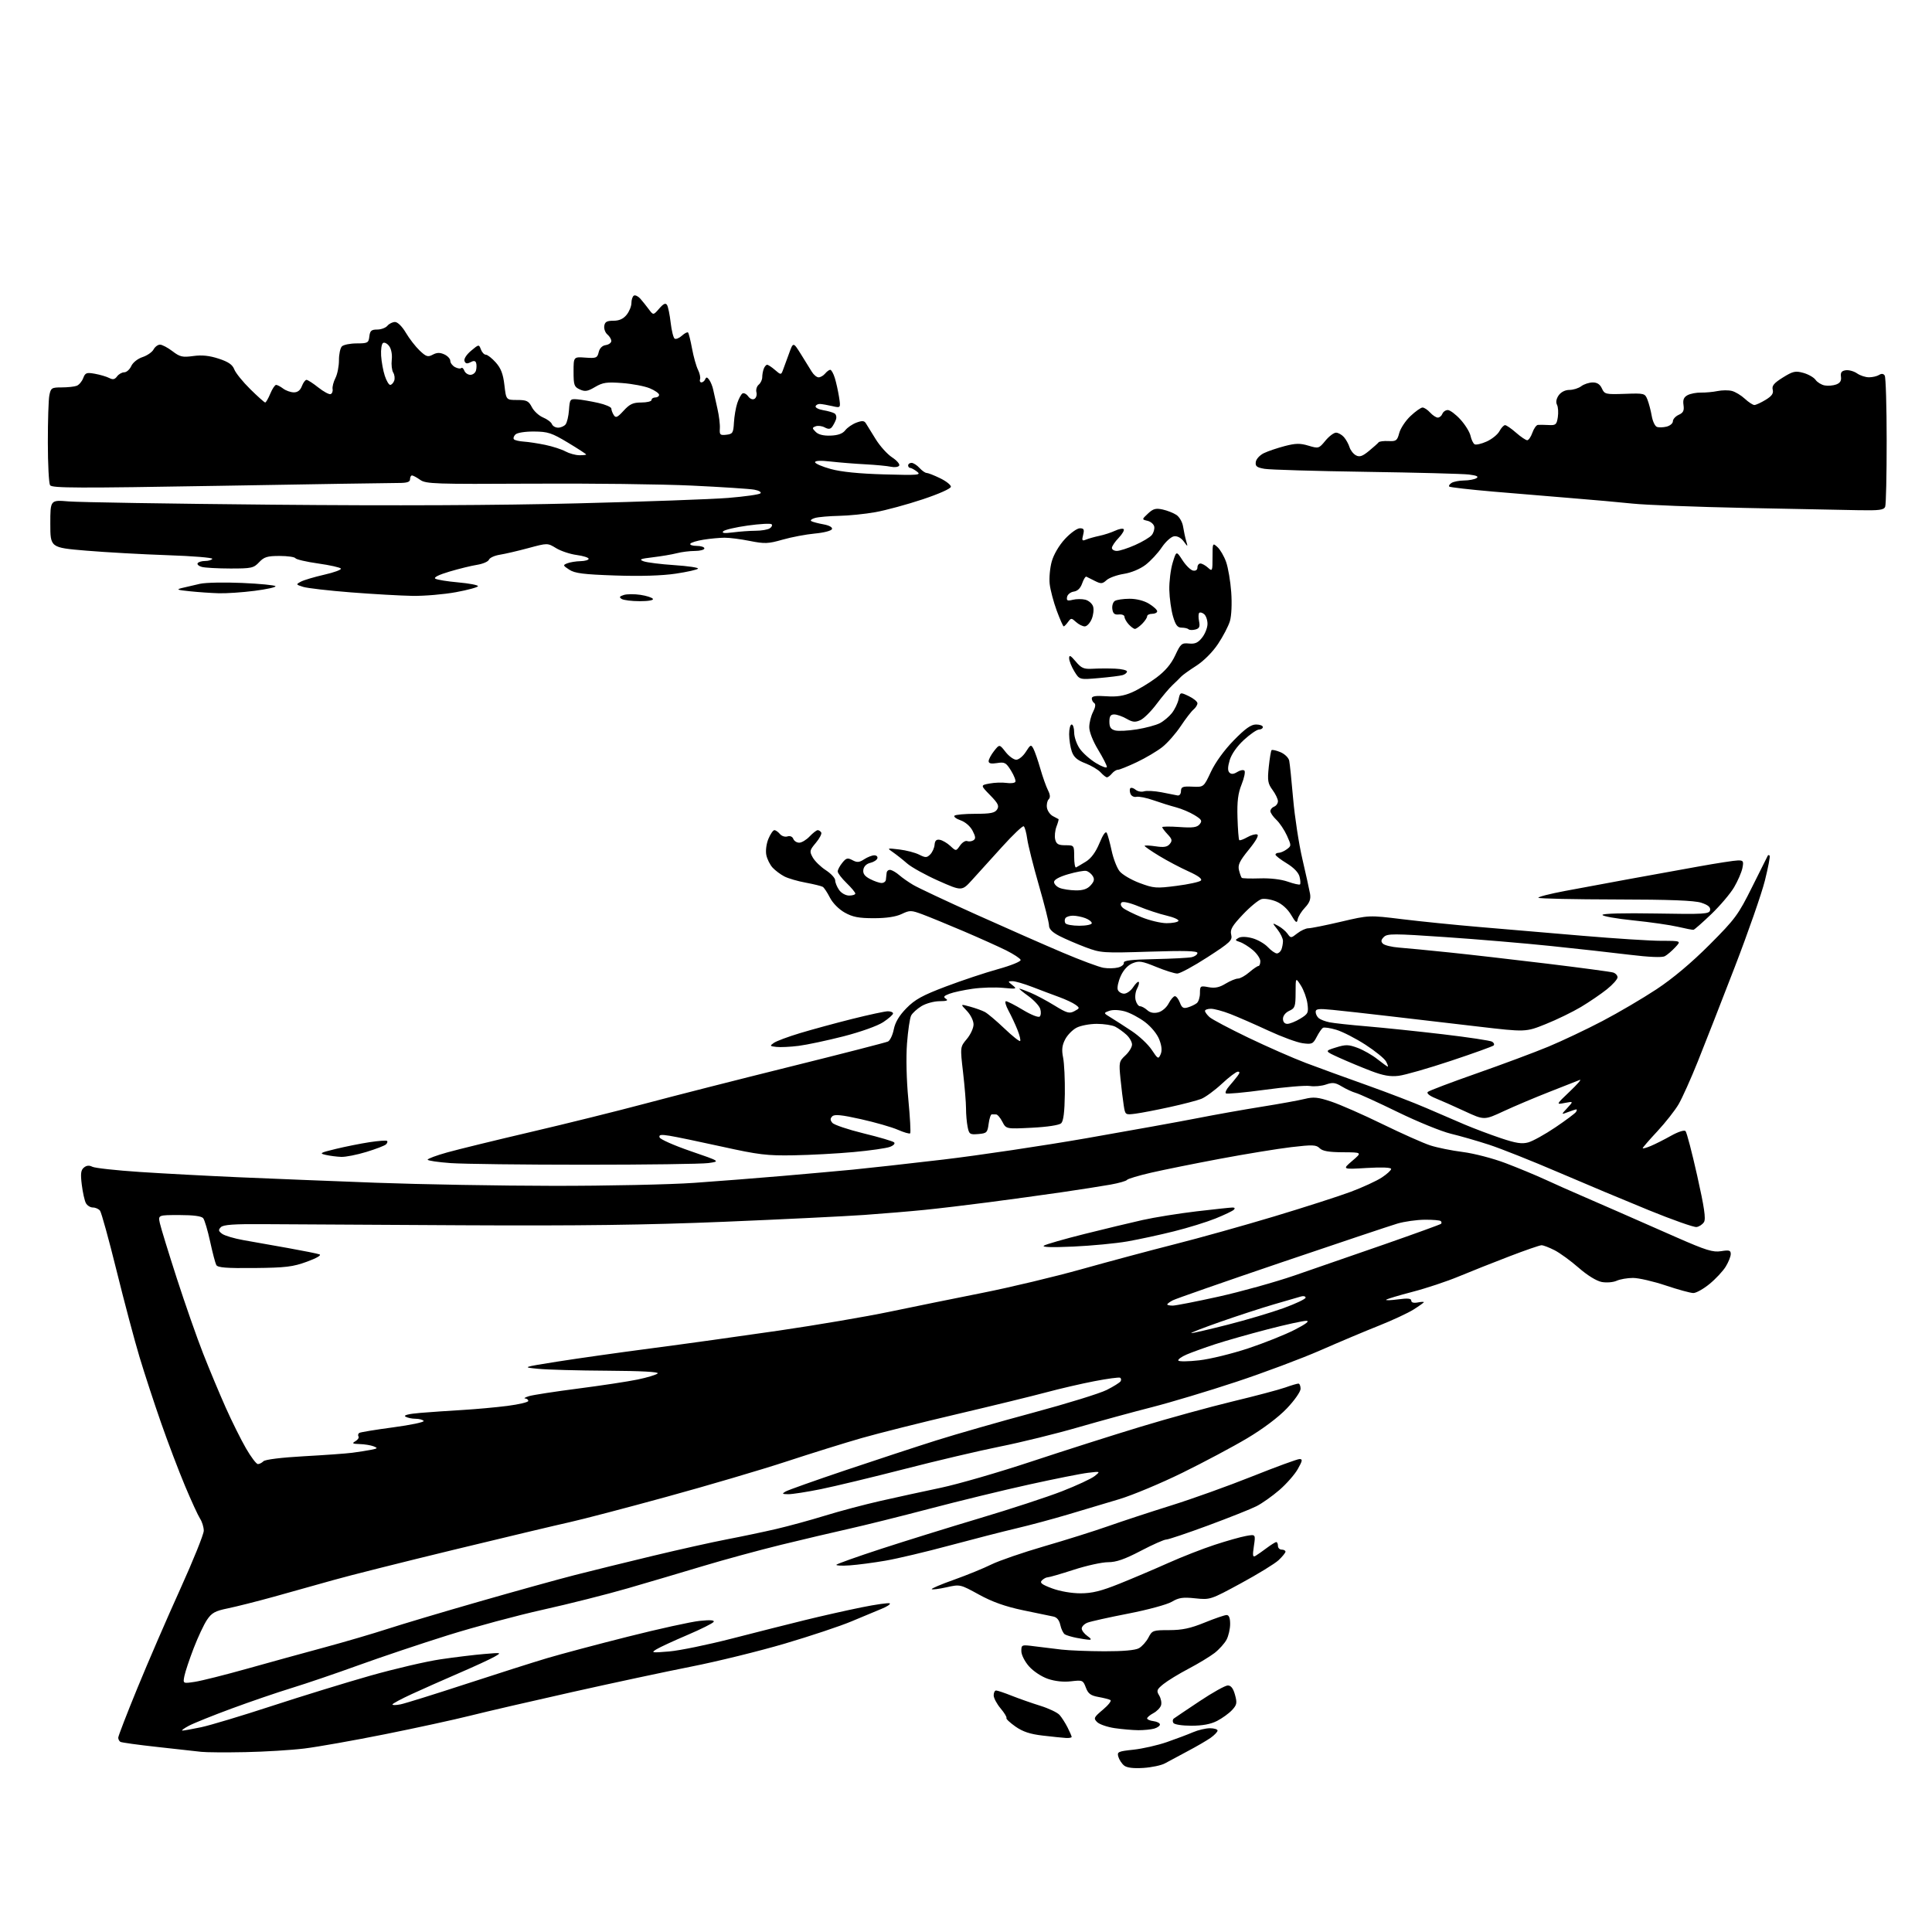 <?xml version="1.0" encoding="UTF-8" standalone="no"?>
<svg 
  version="1.1" 
  xmlns="http://www.w3.org/2000/svg" 
  xmlns:xlink="http://www.w3.org/1999/xlink" 
  xmlns:svg="http://www.w3.org/2000/svg"
  xmlns:rdf="http://www.w3.org/1999/02/22-rdf-syntax-ns#"
  xmlns:cc="http://creativecommons.org/ns#"
  xmlns:dc="http://purl.org/dc/elements/1.1/"
  viewBox="0 0 768 768"
  width="768"
  height="768"
>
<style>svg {background-color: white; }</style>"
<path stroke="none" fill="black" fill-rule="evenodd" d="M454.50,702.78C450.50,703.03 447.95,702.71 446.85,701.83C445.94,701.10 444.92,699.54 444.57,698.37C443.99,696.39 444.41,696.19 450.56,695.53C454.19,695.14 460.17,693.78 463.84,692.51C467.50,691.24 472.17,689.48 474.22,688.60C476.26,687.72 479.30,687.00 480.97,687.00C482.64,687.00 484.00,687.42 484.00,687.93C484.00,688.44 482.76,689.74 481.25,690.81C479.74,691.87 475.63,694.27 472.11,696.12C468.60,697.98 464.55,700.15 463.11,700.95C461.68,701.75 457.80,702.57 454.50,702.78zM97.50,696.50C89.80,696.66 81.92,696.60 80.00,696.38C78.08,696.16 70.24,695.29 62.60,694.45C54.95,693.62 48.31,692.69 47.85,692.41C47.38,692.12 47.00,691.37 47.00,690.75C47.00,690.13 50.42,681.27 54.61,671.06C58.79,660.85 66.44,643.17 71.61,631.77C76.77,620.37 81.00,609.90 81.00,608.49C81.00,607.08 80.34,604.92 79.53,603.69C78.73,602.46 76.02,596.57 73.52,590.60C71.02,584.64 66.75,573.40 64.04,565.63C61.32,557.86 57.47,546.10 55.48,539.50C53.49,532.90 49.37,517.38 46.31,505.00C43.25,492.62 40.30,481.94 39.75,481.25C39.20,480.56 37.93,480.00 36.91,480.00C35.90,480.00 34.65,479.21 34.14,478.25C33.62,477.29 32.89,474.00 32.51,470.95C31.97,466.57 32.14,465.13 33.35,464.13C34.38,463.27 35.46,463.16 36.69,463.80C37.68,464.32 46.15,465.25 55.50,465.87C64.85,466.49 82.62,467.44 95.00,467.98C107.38,468.52 131.90,469.50 149.50,470.16C167.10,470.81 198.82,471.37 220.00,471.39C241.18,471.41 266.38,470.88 276.00,470.20C285.62,469.52 301.38,468.29 311.00,467.46C320.62,466.63 333.23,465.50 339.00,464.95C344.77,464.39 360.98,462.59 375.00,460.94C389.02,459.28 414.68,455.46 432.00,452.44C449.32,449.42 469.12,445.84 476.00,444.49C482.88,443.13 494.35,441.09 501.50,439.95C508.65,438.81 516.38,437.41 518.69,436.83C522.17,435.97 523.94,436.15 529.21,437.91C532.70,439.07 541.86,443.09 549.56,446.86C557.27,450.62 565.80,454.42 568.54,455.31C571.27,456.20 577.10,457.39 581.50,457.94C585.92,458.50 593.53,460.48 598.50,462.37C603.45,464.25 610.65,467.23 614.50,469.01C618.35,470.78 624.42,473.49 628.00,475.02C631.58,476.55 638.55,479.60 643.50,481.78C648.45,483.97 658.76,488.51 666.42,491.86C678.22,497.04 680.92,497.88 684.17,497.36C687.39,496.84 688.00,497.02 688.00,498.50C688.00,499.47 687.09,501.73 685.99,503.52C684.88,505.32 681.99,508.41 679.57,510.39C677.15,512.38 674.25,514.00 673.14,514.00C672.02,514.00 667.08,512.65 662.16,511.00C657.23,509.35 651.38,508.00 649.15,508.00C646.92,508.00 643.98,508.51 642.62,509.13C641.25,509.75 638.62,509.96 636.71,509.61C634.63,509.21 631.00,506.98 627.55,503.96C624.40,501.21 620.09,498.07 617.96,496.98C615.82,495.89 613.50,495.00 612.79,495.00C612.08,495.00 606.33,496.99 600.00,499.42C593.67,501.84 584.65,505.43 579.93,507.39C575.22,509.36 566.91,512.12 561.46,513.53C556.02,514.95 551.32,516.36 551.03,516.67C550.74,516.97 552.86,516.91 555.75,516.52C559.58,516.00 561.00,516.14 561.00,517.02C561.00,517.77 561.95,518.05 563.50,517.76C564.88,517.49 566.00,517.43 566.00,517.63C566.00,517.82 564.17,519.13 561.94,520.54C559.70,521.95 553.52,524.83 548.19,526.95C542.86,529.06 532.38,533.48 524.90,536.76C517.42,540.04 502.34,545.69 491.40,549.31C480.45,552.94 465.43,557.45 458.00,559.35C450.57,561.24 437.33,564.86 428.56,567.39C419.80,569.93 405.85,573.36 397.56,575.02C389.28,576.68 372.15,580.71 359.50,583.97C346.85,587.22 331.93,590.81 326.34,591.95C320.76,593.08 314.91,593.99 313.34,593.97C310.90,593.94 310.75,593.79 312.28,592.90C313.26,592.33 323.91,588.55 335.95,584.49C347.99,580.44 364.29,575.08 372.17,572.59C380.05,570.10 397.42,565.13 410.77,561.54C424.12,557.95 437.26,553.89 439.95,552.52C442.65,551.16 445.12,549.61 445.45,549.09C445.77,548.57 445.69,547.93 445.27,547.67C444.84,547.42 440.23,548.04 435.00,549.05C429.77,550.06 421.23,552.04 416.00,553.45C410.77,554.86 394.80,558.76 380.50,562.12C366.20,565.47 349.10,569.77 342.50,571.66C335.90,573.55 322.39,577.76 312.47,581.02C302.56,584.27 281.19,590.57 264.97,595.01C248.76,599.46 231.45,603.99 226.50,605.08C221.55,606.17 200.85,611.10 180.50,616.03C160.15,620.96 138.55,626.39 132.50,628.11C126.45,629.83 115.88,632.79 109.00,634.69C102.12,636.59 93.80,638.69 90.51,639.36C85.51,640.38 84.16,641.13 82.30,643.89C81.07,645.70 78.69,650.78 77.00,655.16C75.31,659.55 73.65,664.52 73.31,666.20C72.70,669.27 72.70,669.27 77.42,668.56C80.02,668.17 89.42,665.81 98.32,663.31C107.22,660.81 121.03,657.01 129.00,654.86C136.97,652.71 148.22,649.41 154.00,647.53C159.78,645.65 176.20,640.75 190.50,636.65C204.80,632.54 221.90,627.80 228.50,626.11C235.10,624.42 249.01,621.00 259.42,618.50C269.82,616.00 283.10,613.04 288.92,611.92C294.74,610.81 303.55,608.96 308.50,607.81C313.45,606.66 322.23,604.26 328.00,602.48C333.77,600.70 343.68,598.07 350.00,596.64C356.32,595.21 367.12,592.85 374.00,591.41C380.88,589.96 397.07,585.27 410.00,580.98C422.93,576.70 442.50,570.46 453.50,567.13C464.50,563.79 480.93,559.28 490.00,557.09C499.07,554.91 508.47,552.42 510.88,551.56C513.28,550.70 515.64,550.00 516.13,550.00C516.61,550.00 517.00,550.93 517.00,552.07C517.00,553.22 514.56,556.71 511.53,559.88C508.19,563.38 502.07,567.99 495.78,571.73C490.13,575.10 478.52,581.27 470.00,585.46C461.48,589.64 450.23,594.34 445.00,595.92C439.77,597.49 430.55,600.25 424.50,602.05C418.45,603.85 409.23,606.33 404.00,607.55C398.77,608.78 386.85,611.84 377.50,614.35C368.15,616.87 356.68,619.59 352.00,620.39C347.32,621.20 340.93,622.04 337.80,622.26C334.66,622.48 332.27,622.37 332.49,622.01C332.71,621.66 340.68,618.82 350.20,615.71C359.71,612.61 377.40,607.11 389.50,603.50C401.60,599.90 416.30,595.08 422.16,592.80C428.02,590.51 433.87,587.80 435.16,586.75C437.50,584.86 437.50,584.86 432.50,585.46C429.75,585.78 419.18,587.89 409.00,590.14C398.82,592.38 381.05,596.71 369.50,599.75C357.95,602.79 343.55,606.37 337.50,607.72C331.45,609.07 319.30,611.93 310.50,614.08C301.70,616.24 287.75,620.04 279.50,622.52C271.25,625.01 257.75,629.00 249.50,631.39C241.25,633.78 226.12,637.60 215.89,639.87C205.65,642.14 188.57,646.74 177.93,650.07C167.28,653.41 151.36,658.76 142.54,661.95C133.72,665.15 121.78,669.22 116.00,670.99C110.22,672.76 99.47,676.44 92.09,679.17C84.71,681.89 77.06,684.97 75.09,686.01C73.12,687.06 71.95,687.92 72.50,687.94C73.05,687.95 76.42,687.34 80.00,686.59C83.58,685.83 96.17,682.04 108.00,678.17C119.83,674.30 137.46,668.87 147.19,666.11C156.91,663.36 169.51,660.42 175.19,659.59C180.86,658.75 188.65,657.81 192.50,657.49C199.48,656.90 199.49,656.90 196.52,658.60C194.88,659.54 188.58,662.45 182.52,665.06C176.46,667.68 168.01,671.43 163.75,673.39C159.49,675.35 156.00,677.22 156.00,677.55C156.00,677.89 157.46,677.86 159.25,677.50C161.04,677.14 172.62,673.53 185.00,669.48C197.38,665.43 212.00,660.78 217.50,659.14C223.00,657.51 237.48,653.65 249.68,650.58C261.88,647.50 274.66,644.69 278.09,644.33C282.31,643.89 284.11,644.02 283.67,644.73C283.31,645.30 278.63,647.64 273.26,649.93C267.89,652.21 262.38,654.76 261.00,655.59C258.67,657.00 259.02,657.06 266.00,656.48C270.12,656.13 281.38,653.82 291.00,651.34C300.62,648.86 313.68,645.56 320.00,644.01C326.32,642.45 336.36,640.19 342.31,638.98C348.25,637.77 353.38,637.05 353.71,637.38C354.04,637.71 352.55,638.69 350.40,639.55C348.26,640.42 342.90,642.66 338.50,644.51C334.10,646.37 322.16,650.35 311.97,653.36C301.77,656.36 285.12,660.46 274.97,662.46C264.81,664.47 243.45,669.03 227.50,672.61C211.55,676.18 193.32,680.40 187.00,681.99C180.68,683.58 165.38,686.91 153.00,689.39C140.62,691.87 126.22,694.42 121.00,695.06C115.78,695.70 105.20,696.35 97.50,696.50zM423.75,690.87C422.51,690.80 418.38,690.38 414.57,689.93C409.46,689.34 406.60,688.39 403.64,686.32C401.44,684.77 399.83,683.25 400.07,682.94C400.31,682.63 399.26,680.91 397.75,679.11C396.24,677.32 395.00,674.98 395.00,673.92C395.00,672.87 395.43,672.00 395.96,672.00C396.49,672.00 399.31,672.94 402.21,674.10C405.12,675.25 410.24,677.05 413.59,678.09C416.93,679.13 420.37,680.77 421.21,681.74C422.06,682.71 423.49,684.94 424.38,686.70C425.27,688.46 426.00,690.15 426.00,690.45C426.00,690.75 424.99,690.94 423.75,690.87zM452.50,687.78C450.30,687.76 446.08,687.40 443.13,686.97C440.18,686.54 437.03,685.45 436.13,684.56C434.62,683.05 434.80,682.68 438.42,679.63C440.58,677.82 441.93,676.09 441.42,675.80C440.92,675.50 438.76,674.95 436.64,674.57C433.54,674.01 432.55,673.26 431.64,670.83C430.54,667.90 430.32,667.81 425.78,668.34C422.78,668.70 419.42,668.34 416.56,667.37C414.01,666.50 410.75,664.34 409.03,662.38C407.32,660.44 406.00,657.80 406.00,656.34C406.00,653.79 406.09,653.76 411.25,654.43C414.14,654.80 418.98,655.39 422.00,655.74C425.02,656.09 432.68,656.39 439.00,656.41C446.41,656.43 451.30,656.00 452.74,655.19C453.97,654.50 455.67,652.60 456.52,650.97C457.99,648.12 458.33,648.00 464.78,648.00C469.94,647.99 473.21,647.30 478.85,645.00C482.90,643.35 486.84,642.00 487.60,642.00C488.54,642.00 489.00,643.18 489.00,645.55C489.00,647.50 488.36,650.31 487.57,651.80C486.78,653.28 484.64,655.66 482.82,657.08C480.99,658.49 476.35,661.31 472.50,663.33C468.65,665.35 464.15,668.10 462.50,669.43C459.81,671.61 459.63,672.08 460.80,673.99C461.51,675.17 461.84,676.92 461.53,677.90C461.22,678.88 459.85,680.28 458.48,681.01C457.12,681.74 456.00,682.68 456.00,683.10C456.00,683.52 457.14,684.01 458.53,684.18C459.92,684.36 461.07,684.95 461.09,685.50C461.11,686.05 460.08,686.79 458.81,687.15C457.54,687.51 454.70,687.79 452.50,687.78zM473.60,686.00C469.92,686.00 466.82,685.52 466.43,684.89C466.05,684.28 466.14,683.49 466.62,683.14C467.10,682.78 471.71,679.68 476.86,676.25C482.01,672.81 487.05,670.00 488.06,670.00C489.34,670.00 490.22,671.14 490.93,673.71C491.83,676.97 491.68,677.71 489.73,679.81C488.50,681.12 485.83,683.05 483.79,684.10C481.27,685.39 478.00,686.00 473.60,686.00zM433.00,651.83C432.18,651.80 429.91,651.46 427.97,651.08C426.02,650.70 423.92,650.07 423.29,649.68C422.67,649.29 421.86,647.63 421.50,645.99C421.06,644.00 420.12,642.86 418.67,642.59C417.48,642.37 412.03,641.24 406.57,640.08C399.57,638.60 394.44,636.78 389.15,633.87C381.68,629.77 381.64,629.76 376.25,630.97C373.28,631.63 370.64,631.97 370.39,631.72C370.14,631.47 374.11,629.78 379.22,627.97C384.32,626.15 391.00,623.43 394.06,621.91C397.12,620.40 406.57,617.15 415.06,614.68C423.55,612.22 435.00,608.62 440.50,606.68C446.00,604.74 457.25,601.04 465.50,598.46C473.75,595.89 488.27,590.68 497.76,586.89C507.26,583.10 515.72,580.00 516.58,580.00C517.87,580.00 517.76,580.66 515.91,583.94C514.70,586.10 511.39,589.87 508.57,592.31C505.75,594.74 501.65,597.64 499.47,598.74C497.29,599.85 488.66,603.28 480.29,606.38C471.93,609.47 464.40,612.00 463.57,612.00C462.73,612.00 458.18,614.02 453.45,616.50C447.07,619.84 443.71,621.00 440.47,621.00C438.06,621.00 431.93,622.35 426.84,624.00C421.75,625.65 417.09,627.00 416.49,627.00C415.89,627.00 414.85,627.55 414.18,628.22C413.22,629.18 414.07,629.86 418.23,631.41C421.32,632.56 425.98,633.37 429.50,633.37C434.12,633.37 437.68,632.49 445.00,629.55C450.23,627.45 458.92,623.76 464.32,621.34C469.72,618.92 478.04,615.66 482.82,614.10C487.59,612.53 493.22,610.94 495.32,610.57C499.14,609.88 499.14,609.88 498.44,614.58C497.86,618.44 497.98,619.14 499.12,618.46C499.88,618.01 501.89,616.60 503.59,615.32C505.30,614.04 506.98,613.00 507.34,613.00C507.70,613.00 508.00,613.67 508.00,614.50C508.00,615.33 508.68,616.00 509.50,616.00C510.32,616.00 511.00,616.37 511.00,616.81C511.00,617.26 509.76,618.78 508.25,620.20C506.74,621.61 500.01,625.74 493.31,629.37C481.22,635.93 481.07,635.98 475.14,635.36C470.22,634.84 468.58,635.08 465.83,636.72C463.99,637.82 456.23,639.93 448.50,641.43C440.80,642.93 433.49,644.55 432.25,645.05C431.01,645.55 430.00,646.59 430.00,647.36C430.00,648.13 431.01,649.46 432.25,650.33C433.72,651.35 433.98,651.87 433.00,651.83zM102.51,582.00C103.11,582.00 104.11,581.49 104.74,580.86C105.42,580.18 112.00,579.37 120.69,578.89C128.84,578.44 137.53,577.82 140.00,577.50C142.47,577.18 145.85,576.65 147.50,576.32C150.16,575.79 150.27,575.63 148.50,574.93C147.40,574.50 144.93,574.10 143.00,574.04C140.10,573.96 139.80,573.76 141.27,572.91C142.25,572.34 142.80,571.49 142.50,571.01C142.21,570.53 142.36,569.90 142.83,569.60C143.31,569.31 149.37,568.31 156.31,567.39C163.26,566.46 168.70,565.32 168.41,564.85C168.12,564.38 166.67,563.99 165.19,563.98C163.71,563.98 161.89,563.58 161.15,563.11C160.29,562.57 162.48,562.03 167.15,561.64C171.19,561.31 178.78,560.78 184.00,560.48C189.22,560.17 197.21,559.44 201.75,558.86C206.29,558.27 210.00,557.39 210.00,556.90C210.00,556.40 209.44,555.96 208.75,555.91C208.06,555.87 208.79,555.44 210.36,554.97C211.94,554.50 220.71,553.15 229.86,551.97C239.01,550.79 249.64,549.18 253.49,548.38C257.33,547.58 260.91,546.49 261.44,545.96C262.05,545.35 254.90,544.96 241.45,544.88C229.93,544.82 217.57,544.48 214.00,544.13C207.50,543.50 207.50,543.50 221.50,541.27C229.20,540.05 246.07,537.66 259.00,535.97C271.93,534.28 294.71,531.11 309.62,528.93C324.54,526.75 344.34,523.38 353.62,521.44C362.91,519.50 379.50,516.13 390.50,513.94C401.50,511.76 419.29,507.51 430.02,504.50C440.76,501.49 457.41,497.03 467.02,494.59C476.64,492.16 494.40,487.19 506.50,483.55C518.60,479.91 532.33,475.49 537.00,473.74C541.67,471.99 547.19,469.45 549.25,468.10C551.31,466.75 553.00,465.21 553.00,464.68C553.00,464.08 549.29,463.93 543.28,464.29C533.56,464.87 533.56,464.87 537.53,461.47C541.50,458.08 541.50,458.08 533.82,458.04C528.22,458.01 525.72,457.58 524.58,456.43C523.20,455.06 521.79,455.01 513.25,456.01C507.89,456.65 495.18,458.72 485.00,460.63C474.82,462.54 462.45,465.04 457.50,466.18C452.55,467.33 448.27,468.61 448.00,469.03C447.73,469.46 444.80,470.29 441.50,470.89C438.20,471.48 429.43,472.86 422.00,473.94C414.57,475.02 401.52,476.81 393.00,477.92C384.48,479.04 373.00,480.40 367.50,480.95C362.00,481.51 351.20,482.41 343.50,482.96C335.80,483.50 310.82,484.72 288.00,485.67C256.80,486.96 230.86,487.30 183.50,487.06C148.85,486.88 113.43,486.68 104.80,486.62C93.01,486.53 88.77,486.83 87.80,487.82C86.73,488.90 86.82,489.37 88.30,490.46C89.29,491.19 93.11,492.33 96.80,492.98C100.48,493.63 108.45,495.05 114.50,496.12C120.55,497.20 126.17,498.33 127.00,498.63C127.89,498.95 125.86,500.14 122.02,501.54C116.43,503.59 113.58,503.93 101.12,504.06C89.91,504.17 86.53,503.90 85.97,502.85C85.58,502.11 84.47,497.90 83.52,493.50C82.56,489.10 81.33,484.94 80.77,484.25C80.10,483.43 76.86,483.00 71.30,483.00C62.84,483.00 62.84,483.00 63.55,486.25C63.94,488.04 66.95,497.82 70.23,508.00C73.52,518.17 78.24,531.67 80.73,538.00C83.21,544.33 87.26,554.00 89.71,559.50C92.16,565.00 95.80,572.31 97.79,575.75C99.78,579.19 101.91,582.00 102.51,582.00zM476.70,540.75C480.99,540.27 489.73,538.13 496.13,536.01C502.52,533.89 510.85,530.56 514.63,528.62C519.14,526.31 520.74,525.08 519.29,525.05C518.08,525.02 511.10,526.55 503.79,528.45C496.48,530.35 487.12,533.01 483.00,534.36C478.88,535.71 473.79,537.55 471.71,538.44C469.63,539.33 468.14,540.42 468.41,540.85C468.67,541.28 472.41,541.24 476.70,540.75zM473.58,529.94C474.17,529.97 480.69,528.46 488.08,526.58C495.46,524.70 505.44,521.73 510.25,519.99C515.06,518.24 519.00,516.37 519.00,515.84C519.00,515.30 518.21,515.08 517.25,515.35C516.29,515.62 511.45,517.02 506.50,518.47C501.55,519.91 491.88,523.07 485.00,525.48C478.12,527.90 472.98,529.90 473.58,529.94zM466.16,519.00C467.35,519.00 475.57,517.39 484.41,515.43C493.26,513.46 506.80,509.69 514.50,507.05C522.20,504.41 538.37,498.81 550.44,494.61C562.50,490.40 572.59,486.74 572.85,486.48C573.12,486.22 573.06,485.73 572.73,485.40C572.40,485.07 569.52,484.83 566.32,484.86C563.12,484.89 558.25,485.58 555.50,486.39C552.75,487.20 532.00,494.15 509.39,501.82C486.79,509.50 467.32,516.29 466.14,516.92C464.96,517.55 464.00,518.28 464.00,518.54C464.00,518.79 464.97,519.00 466.16,519.00zM426.67,495.53C418.00,495.92 414.01,495.79 415.00,495.15C415.82,494.62 423.02,492.55 431.00,490.55C438.98,488.56 449.38,486.05 454.13,484.99C458.88,483.92 468.55,482.37 475.63,481.53C482.71,480.70 489.15,480.01 489.95,480.01C490.85,480.00 491.04,480.35 490.45,480.91C489.93,481.41 486.64,482.98 483.14,484.39C479.64,485.80 472.22,488.09 466.64,489.48C461.06,490.88 452.75,492.67 448.17,493.48C443.59,494.28 433.91,495.20 426.67,495.53zM674.40,487.76C673.35,487.91 664.85,484.91 655.50,481.10C646.15,477.29 629.95,470.50 619.50,466.01C609.05,461.52 596.67,456.60 592.00,455.07C587.33,453.55 580.45,451.56 576.72,450.67C572.99,449.77 563.54,445.92 555.72,442.11C547.90,438.29 540.38,434.86 539.00,434.47C537.62,434.09 535.10,432.92 533.39,431.89C530.80,430.32 529.75,430.19 527.11,431.11C525.36,431.72 522.49,431.99 520.72,431.70C518.95,431.42 510.84,432.10 502.71,433.22C494.57,434.33 487.63,434.96 487.29,434.62C486.94,434.27 487.54,432.98 488.63,431.75C489.71,430.51 491.19,428.71 491.92,427.75C492.88,426.48 492.92,426.00 492.06,426.00C491.41,426.00 488.54,428.17 485.69,430.83C482.84,433.48 479.15,436.18 477.50,436.83C475.85,437.47 470.23,438.94 465.00,440.08C459.77,441.23 453.65,442.41 451.40,442.70C447.29,443.23 447.29,443.23 446.69,439.36C446.35,437.24 445.78,432.46 445.40,428.74C444.76,422.31 444.85,421.87 447.36,419.54C448.81,418.20 450.00,416.25 450.00,415.22C450.00,414.19 448.99,412.43 447.75,411.30C446.51,410.17 444.52,408.74 443.32,408.12C442.11,407.51 438.83,407.00 436.02,407.00C433.20,407.00 429.58,407.68 427.97,408.52C426.35,409.35 424.30,411.45 423.41,413.18C422.18,415.55 421.98,417.33 422.60,420.41C423.06,422.66 423.36,429.17 423.29,434.89C423.19,442.07 422.74,445.66 421.83,446.52C421.04,447.26 416.34,447.98 410.23,448.29C399.96,448.81 399.96,448.81 398.45,445.91C397.63,444.31 396.51,443.00 395.97,443.00C395.44,443.00 394.66,442.99 394.25,442.97C393.84,442.95 393.27,444.64 393.00,446.72C392.54,450.23 392.24,450.52 388.89,450.80C385.54,451.08 385.22,450.87 384.64,447.93C384.29,446.18 384.00,442.89 384.01,440.63C384.01,438.36 383.48,431.93 382.84,426.35C381.66,416.19 381.66,416.19 384.33,413.02C385.80,411.27 387.00,408.67 387.00,407.23C387.00,405.76 385.84,403.40 384.35,401.84C381.70,399.08 381.70,399.08 385.60,400.15C387.75,400.74 390.40,401.69 391.50,402.28C392.60,402.86 396.09,405.81 399.26,408.83C402.42,411.85 405.24,414.09 405.52,413.81C405.80,413.53 405.33,411.55 404.47,409.40C403.62,407.26 402.01,403.81 400.89,401.75C399.78,399.69 399.33,398.00 399.89,398.00C400.44,398.00 403.50,399.56 406.67,401.48C409.98,403.47 412.82,404.58 413.32,404.08C413.80,403.60 413.89,402.23 413.51,401.05C413.14,399.86 411.00,397.56 408.77,395.94C406.53,394.33 404.94,393.00 405.23,393.00C405.52,393.00 407.50,393.72 409.63,394.61C411.76,395.49 416.05,397.78 419.16,399.69C424.10,402.73 425.10,403.02 427.09,401.95C429.26,400.79 429.28,400.68 427.52,399.39C426.50,398.65 423.61,397.29 421.09,396.37C418.56,395.45 413.76,393.64 410.42,392.35C407.08,391.06 403.48,390.01 402.42,390.03C400.56,390.06 400.56,390.11 402.50,391.65C404.37,393.13 404.13,393.20 398.76,392.69C395.61,392.39 390.15,392.55 386.63,393.05C383.12,393.55 378.96,394.44 377.40,395.04C375.14,395.90 374.86,396.30 376.03,397.04C377.08,397.70 376.35,397.97 373.50,397.99C371.30,398.00 368.07,398.88 366.31,399.95C364.56,401.02 362.71,402.70 362.19,403.70C361.67,404.69 360.94,409.68 360.55,414.80C360.13,420.35 360.34,429.31 361.08,437.05C361.76,444.18 362.09,450.24 361.81,450.52C361.54,450.80 359.33,450.16 356.90,449.10C354.48,448.04 347.89,446.15 342.25,444.89C334.48,443.15 331.72,442.88 330.84,443.76C329.97,444.63 329.97,445.26 330.88,446.35C331.53,447.14 337.12,449.02 343.28,450.53C349.45,452.03 354.91,453.64 355.41,454.10C355.93,454.57 355.22,455.35 353.76,455.90C352.34,456.44 345.86,457.37 339.34,457.96C332.83,458.56 322.10,459.14 315.50,459.25C304.91,459.44 301.56,459.03 287.00,455.81C277.93,453.81 268.53,451.86 266.13,451.48C262.68,450.93 261.85,451.07 262.19,452.14C262.43,452.89 267.97,455.34 274.51,457.59C286.39,461.67 286.39,461.67 281.56,462.34C278.90,462.70 256.83,463.00 232.51,463.00C208.20,463.00 184.19,462.71 179.15,462.35C174.12,461.99 170.00,461.38 170.00,460.99C170.00,460.60 173.49,459.30 177.75,458.11C182.01,456.92 196.97,453.26 211.00,449.98C225.03,446.71 245.50,441.62 256.50,438.69C267.50,435.75 293.38,429.16 314.00,424.04C334.62,418.92 352.17,414.41 352.99,414.02C353.81,413.62 354.84,411.45 355.29,409.19C355.85,406.38 357.43,403.72 360.30,400.79C363.71,397.31 366.67,395.68 376.00,392.15C382.32,389.76 391.67,386.64 396.78,385.23C401.96,383.79 405.91,382.18 405.72,381.58C405.54,380.98 402.94,379.28 399.95,377.78C396.95,376.29 389.32,372.86 383.00,370.16C376.68,367.47 369.34,364.46 366.69,363.47C362.18,361.80 361.67,361.79 358.41,363.34C356.12,364.43 352.35,365.00 347.35,365.00C341.35,365.00 338.94,364.53 335.78,362.76C333.45,361.45 331.01,358.98 329.91,356.83C328.88,354.80 327.60,352.87 327.07,352.54C326.55,352.22 323.51,351.47 320.33,350.88C317.14,350.30 313.31,349.18 311.80,348.40C310.29,347.62 308.19,346.05 307.14,344.92C306.09,343.79 304.95,341.51 304.62,339.87C304.28,338.16 304.64,335.40 305.46,333.44C306.25,331.55 307.32,330.00 307.83,330.00C308.34,330.00 309.32,330.69 310.02,331.52C310.71,332.36 312.07,332.80 313.02,332.49C314.06,332.16 315.00,332.56 315.35,333.47C315.67,334.31 316.74,334.99 317.72,334.98C318.70,334.97 320.56,333.85 321.85,332.48C323.15,331.12 324.59,330.00 325.05,330.00C325.51,330.00 326.14,330.41 326.45,330.92C326.76,331.42 325.80,333.27 324.32,335.03C321.80,338.03 321.72,338.41 323.09,340.87C323.90,342.32 326.24,344.59 328.28,345.92C330.33,347.25 332.00,349.06 332.00,349.95C332.00,350.83 332.70,352.56 333.56,353.78C334.44,355.04 336.17,356.00 337.56,356.00C338.90,356.00 340.00,355.64 340.00,355.20C340.00,354.75 338.42,352.87 336.50,351.00C334.57,349.13 333.00,347.07 333.00,346.41C333.00,345.76 333.82,344.21 334.82,342.98C336.38,341.04 336.94,340.90 338.88,341.94C340.71,342.92 341.58,342.85 343.53,341.57C344.85,340.71 346.66,340.00 347.55,340.00C348.44,340.00 348.98,340.55 348.76,341.22C348.54,341.89 347.26,342.70 345.93,343.01C344.44,343.36 343.38,344.42 343.19,345.73C342.96,347.28 343.72,348.32 345.89,349.44C347.55,350.30 349.60,351.00 350.45,351.00C351.30,351.00 352.07,350.44 352.15,349.75C352.24,349.06 352.37,347.82 352.45,347.00C352.53,346.18 353.25,345.65 354.05,345.82C354.85,346.00 356.40,346.94 357.50,347.91C358.60,348.88 361.07,350.62 363.00,351.76C364.93,352.91 376.18,358.20 388.00,363.52C399.82,368.84 415.34,375.67 422.47,378.69C429.61,381.72 436.90,384.43 438.67,384.72C440.44,385.01 443.04,384.96 444.44,384.60C445.84,384.25 446.88,383.41 446.74,382.73C446.56,381.82 449.73,381.44 459.00,381.26C465.88,381.12 472.51,380.77 473.75,380.49C474.99,380.20 476.00,379.45 476.00,378.82C476.00,377.99 470.86,377.85 456.90,378.30C438.53,378.88 437.56,378.82 431.58,376.57C428.16,375.28 423.48,373.27 421.18,372.09C418.32,370.63 417.00,369.31 417.00,367.90C417.00,366.77 415.19,359.59 412.98,351.94C410.78,344.30 408.69,336.00 408.34,333.49C408.00,330.99 407.37,328.73 406.94,328.46C406.51,328.20 402.63,331.88 398.33,336.64C394.02,341.40 388.67,347.32 386.43,349.78C382.36,354.26 382.36,354.26 373.07,350.14C367.96,347.87 362.36,344.77 360.62,343.26C358.88,341.74 356.34,339.73 354.98,338.79C352.53,337.11 352.55,337.09 357.50,337.68C360.25,338.01 363.79,338.93 365.37,339.73C367.91,341.01 368.43,341.00 369.79,339.64C370.63,338.79 371.41,337.07 371.51,335.80C371.65,334.14 372.23,333.59 373.60,333.84C374.65,334.02 376.52,335.12 377.77,336.28C380.04,338.39 380.04,338.39 381.62,336.13C382.49,334.88 383.76,334.08 384.44,334.34C385.12,334.60 386.25,334.47 386.93,334.04C387.92,333.43 387.85,332.62 386.62,330.24C385.71,328.47 383.73,326.75 381.87,326.10C380.11,325.49 379.01,324.66 379.42,324.25C379.83,323.84 383.56,323.50 387.71,323.50C393.76,323.50 395.48,323.16 396.36,321.78C397.26,320.36 396.77,319.35 393.59,316.10C389.73,312.14 389.73,312.14 393.37,311.46C395.37,311.08 398.38,310.98 400.05,311.22C401.72,311.47 403.32,311.28 403.61,310.82C403.90,310.35 403.14,308.35 401.92,306.37C399.93,303.15 399.37,302.84 396.35,303.33C393.99,303.71 393.00,303.49 393.00,302.57C393.00,301.86 393.97,300.04 395.15,298.54C397.30,295.81 397.30,295.81 399.72,298.90C401.05,300.61 402.97,302.00 403.97,302.00C404.98,302.00 406.70,300.59 407.79,298.86C409.63,295.96 409.86,295.86 410.79,297.61C411.35,298.65 412.58,302.20 413.53,305.50C414.47,308.80 415.85,312.67 416.57,314.10C417.48,315.89 417.58,317.02 416.86,317.74C416.30,318.30 415.98,319.79 416.17,321.03C416.35,322.28 417.40,323.79 418.50,324.40C419.60,325.00 420.63,325.55 420.78,325.61C420.93,325.67 420.57,327.00 419.97,328.57C419.38,330.14 419.15,332.45 419.46,333.71C419.92,335.55 420.73,336.00 423.52,336.00C426.99,336.00 427.00,336.02 427.00,340.58C427.00,343.10 427.34,345.01 427.75,344.81C428.16,344.61 429.92,343.58 431.65,342.51C433.75,341.22 435.56,338.76 437.05,335.17C438.51,331.64 439.53,330.24 439.98,331.13C440.37,331.88 441.23,335.06 441.90,338.19C442.57,341.32 443.98,344.97 445.03,346.30C446.07,347.64 449.66,349.75 452.99,351.00C458.64,353.11 459.63,353.19 467.71,352.14C472.48,351.53 476.82,350.58 477.36,350.04C478.01,349.39 476.32,348.14 472.43,346.38C469.17,344.91 463.91,342.14 460.75,340.21C457.59,338.29 455.00,336.50 455.00,336.24C455.00,335.99 456.96,336.07 459.35,336.42C462.66,336.92 464.00,336.70 464.99,335.51C466.08,334.19 465.95,333.57 464.15,331.66C462.97,330.40 462.00,329.12 462.00,328.82C462.00,328.52 465.05,328.49 468.78,328.75C474.16,329.14 475.83,328.91 476.87,327.66C477.99,326.30 477.71,325.79 474.84,324.03C473.00,322.90 469.70,321.50 467.50,320.92C465.30,320.34 461.25,319.08 458.50,318.11C455.75,317.14 452.71,316.53 451.75,316.75C450.77,316.97 449.72,316.43 449.37,315.53C449.03,314.64 449.02,313.64 449.35,313.31C449.68,312.98 450.62,313.27 451.43,313.94C452.24,314.61 453.74,314.90 454.77,314.57C455.79,314.25 458.88,314.41 461.64,314.93C464.39,315.45 467.26,316.02 468.02,316.19C468.83,316.37 469.43,315.67 469.45,314.50C469.49,312.77 470.11,312.53 474.00,312.71C478.50,312.92 478.50,312.92 481.37,306.79C483.11,303.07 486.66,298.17 490.41,294.33C494.99,289.64 497.29,288.00 499.29,288.00C500.78,288.00 502.00,288.45 502.00,289.00C502.00,289.55 501.31,290.00 500.48,290.00C499.64,290.00 496.94,291.86 494.48,294.12C491.74,296.65 489.55,299.76 488.83,302.16C488.02,304.89 487.98,306.38 488.71,307.11C489.45,307.85 490.39,307.77 491.84,306.87C492.98,306.16 494.25,305.92 494.68,306.34C495.10,306.77 494.60,309.22 493.56,311.81C492.13,315.37 491.73,318.55 491.92,325.00C492.06,329.68 492.37,333.70 492.62,333.95C492.86,334.19 494.29,333.69 495.78,332.83C497.28,331.97 499.06,331.47 499.74,331.71C500.53,332.00 499.33,334.18 496.42,337.75C492.74,342.27 491.99,343.84 492.52,345.92C492.87,347.34 493.37,348.70 493.61,348.95C493.86,349.20 497.10,349.29 500.81,349.17C504.92,349.03 509.28,349.54 511.94,350.48C514.34,351.33 516.52,351.81 516.78,351.56C517.03,351.30 516.95,349.92 516.59,348.49C516.18,346.85 514.28,344.88 511.50,343.19C509.06,341.71 507.05,340.16 507.03,339.75C507.01,339.34 507.59,339.00 508.31,339.00C509.03,339.00 510.47,338.38 511.51,337.61C513.36,336.26 513.36,336.12 511.58,332.17C510.57,329.94 508.68,327.11 507.37,325.88C506.07,324.65 505.00,323.10 505.00,322.43C505.00,321.76 505.68,320.95 506.50,320.64C507.32,320.32 508.00,319.36 508.00,318.49C508.00,317.63 507.03,315.61 505.85,314.01C503.99,311.49 503.79,310.29 504.35,304.89C504.71,301.46 505.21,298.45 505.47,298.20C505.73,297.94 507.31,298.30 508.98,298.99C510.67,299.69 512.23,301.20 512.48,302.38C512.72,303.54 513.43,310.35 514.04,317.50C514.66,324.65 516.31,335.45 517.72,341.50C519.13,347.55 520.50,353.77 520.77,355.32C521.12,357.39 520.58,358.85 518.72,360.82C517.33,362.29 516.03,364.39 515.84,365.49C515.54,367.13 515.09,366.82 513.24,363.69C511.87,361.35 509.61,359.32 507.36,358.38C505.36,357.54 502.73,357.10 501.52,357.40C500.32,357.71 496.96,360.46 494.07,363.52C489.76,368.07 488.92,369.53 489.42,371.55C489.98,373.78 489.10,374.61 480.00,380.50C474.47,384.08 469.07,387.00 468.00,387.00C466.92,387.00 463.14,385.81 459.59,384.35C453.95,382.04 452.76,381.86 450.19,382.92C448.33,383.69 446.59,385.57 445.49,388.02C444.53,390.15 444.01,392.59 444.34,393.45C444.67,394.30 445.80,395.00 446.85,395.00C447.91,395.00 449.53,393.84 450.46,392.41C451.40,390.99 452.39,390.05 452.66,390.33C452.94,390.60 452.64,391.81 452.00,393.01C451.35,394.21 451.10,396.27 451.43,397.59C451.77,398.92 452.56,400.00 453.19,400.00C453.82,400.00 455.11,400.70 456.05,401.55C457.19,402.58 458.65,402.88 460.42,402.43C461.91,402.06 463.72,400.51 464.56,398.88C465.38,397.30 466.50,396.00 467.05,396.00C467.60,396.00 468.49,397.16 469.03,398.57C469.81,400.64 470.44,401.00 472.25,400.44C473.49,400.07 475.06,399.31 475.75,398.76C476.44,398.21 477.00,396.41 477.00,394.77C477.00,391.90 477.15,391.80 480.42,392.42C482.95,392.89 484.73,392.53 487.17,391.03C489.00,389.92 491.22,389.01 492.09,389.00C492.97,389.00 495.00,387.88 496.59,386.50C498.19,385.13 499.84,384.00 500.25,384.00C500.66,384.00 501.00,383.14 501.00,382.09C501.00,381.04 499.65,379.04 498.01,377.66C496.36,376.27 494.04,374.83 492.84,374.45C490.93,373.84 490.87,373.65 492.32,372.84C493.35,372.26 495.42,372.31 497.80,372.95C499.91,373.51 502.69,375.11 503.99,376.49C505.29,377.87 506.90,379.00 507.57,379.00C508.24,379.00 509.06,378.29 509.39,377.42C509.73,376.55 510.00,375.03 510.00,374.05C510.00,373.07 509.02,371.03 507.83,369.51C505.65,366.74 505.65,366.74 508.08,368.03C509.41,368.74 511.09,370.15 511.82,371.18C513.10,372.98 513.21,372.98 515.70,371.02C517.12,369.91 519.10,369.00 520.12,369.00C521.13,369.00 526.97,367.83 533.10,366.39C544.23,363.78 544.23,363.78 557.37,365.39C564.59,366.28 578.38,367.67 588.00,368.49C597.62,369.31 616.08,370.88 629.00,371.98C641.92,373.08 656.07,373.99 660.42,373.99C668.35,374.00 668.35,374.00 665.92,376.59C664.59,378.02 662.73,379.60 661.79,380.11C660.70,380.69 655.59,380.48 647.79,379.53C641.03,378.70 626.95,377.13 616.50,376.05C606.05,374.96 587.18,373.37 574.57,372.51C554.01,371.10 551.48,371.09 550.11,372.46C548.96,373.61 548.87,374.27 549.73,375.13C550.37,375.77 553.27,376.47 556.19,376.69C559.11,376.91 568.02,377.77 576.00,378.60C583.98,379.42 601.52,381.44 615.00,383.07C628.48,384.71 640.29,386.29 641.25,386.59C642.21,386.89 643.00,387.75 643.00,388.50C643.00,389.25 641.09,391.40 638.75,393.27C636.41,395.14 631.78,398.30 628.45,400.29C625.13,402.27 618.83,405.34 614.45,407.09C606.50,410.29 606.50,410.29 587.50,408.06C577.05,406.84 561.30,405.00 552.50,403.97C543.70,402.94 533.46,401.80 529.75,401.44C524.13,400.88 523.00,401.02 523.00,402.26C523.00,403.08 523.56,404.21 524.25,404.76C524.94,405.32 526.85,406.05 528.50,406.38C530.15,406.72 536.90,407.45 543.50,408.00C550.10,408.56 563.68,409.97 573.67,411.15C583.67,412.33 592.43,413.65 593.15,414.09C593.86,414.53 594.13,415.20 593.75,415.58C593.37,415.96 585.74,418.71 576.78,421.69C567.83,424.67 558.48,427.35 556.00,427.65C552.64,428.06 549.85,427.57 545.00,425.72C541.42,424.35 535.80,422.01 532.50,420.52C526.50,417.80 526.50,417.80 531.00,416.40C534.94,415.17 536.02,415.19 539.69,416.55C541.99,417.41 545.54,419.44 547.57,421.06C549.61,422.68 551.45,424.00 551.67,424.00C551.89,424.00 551.57,423.07 550.96,421.93C550.36,420.80 546.68,417.81 542.79,415.29C538.90,412.78 533.70,410.11 531.24,409.37C528.78,408.63 526.37,408.27 525.88,408.58C525.39,408.88 524.27,410.50 523.41,412.18C521.95,415.00 521.50,415.20 517.83,414.70C515.63,414.41 509.49,412.15 504.17,409.68C498.85,407.21 492.08,404.25 489.12,403.10C486.16,401.94 482.67,401.00 481.37,401.00C480.06,401.00 479.00,401.38 479.00,401.85C479.00,402.31 479.81,403.42 480.79,404.31C481.78,405.21 488.72,408.88 496.22,412.49C503.71,416.09 514.04,420.63 519.17,422.57C524.30,424.51 535.25,428.50 543.50,431.43C551.75,434.37 562.33,438.44 567.00,440.47C571.67,442.51 578.53,445.46 582.24,447.03C585.95,448.60 592.43,451.04 596.63,452.45C602.60,454.45 604.99,454.82 607.51,454.12C609.29,453.63 614.15,450.94 618.31,448.13C622.46,445.33 626.14,442.57 626.49,442.02C626.84,441.46 626.90,441.00 626.62,441.00C626.35,441.00 624.87,441.48 623.33,442.06C620.53,443.13 620.53,443.13 623.02,440.45C625.50,437.77 625.50,437.77 622.00,438.44C618.50,439.12 618.50,439.12 624.00,433.89C627.02,431.02 628.83,428.94 628.00,429.28C627.17,429.61 621.77,431.73 616.00,434.00C610.23,436.26 602.01,439.73 597.75,441.71C590.00,445.32 590.00,445.32 582.25,441.73C577.99,439.75 572.73,437.42 570.57,436.55C568.22,435.59 567.02,434.60 567.57,434.06C568.08,433.57 576.83,430.26 587.00,426.69C597.17,423.13 610.00,418.34 615.50,416.06C621.00,413.77 630.67,409.19 637.00,405.87C643.33,402.56 653.00,396.87 658.50,393.24C664.99,388.95 672.37,382.75 679.54,375.57C689.82,365.26 690.98,363.68 696.54,352.50C699.82,345.90 702.61,340.31 702.75,340.08C702.89,339.85 703.21,339.88 703.46,340.13C703.72,340.39 702.87,344.85 701.57,350.05C700.27,355.25 694.87,370.75 689.56,384.50C684.26,398.25 677.65,415.12 674.89,422.00C672.13,428.88 668.70,436.50 667.28,438.94C665.86,441.38 662.06,446.21 658.85,449.67C655.63,453.12 653.00,456.16 653.00,456.42C653.00,456.68 654.46,456.28 656.25,455.53C658.04,454.78 661.67,452.94 664.32,451.45C667.08,449.91 669.52,449.12 670.02,449.62C670.50,450.11 672.58,458.06 674.65,467.30C677.48,479.91 678.16,484.53 677.36,485.80C676.77,486.74 675.44,487.62 674.40,487.76zM135.64,459.88C133.92,459.82 131.15,459.46 129.50,459.09C126.80,458.48 127.19,458.24 133.50,456.71C137.35,455.78 143.40,454.57 146.94,454.03C150.48,453.49 153.60,453.27 153.87,453.54C154.15,453.81 153.95,454.43 153.43,454.92C152.92,455.41 149.42,456.76 145.64,457.91C141.87,459.06 137.37,459.95 135.64,459.88zM461.35,419.14C461.99,417.71 461.83,415.85 460.86,413.30C460.03,411.10 457.68,408.21 455.18,406.30C452.83,404.52 449.18,402.59 447.07,402.02C444.80,401.41 442.27,401.33 440.91,401.84C438.60,402.69 438.60,402.69 441.55,404.49C443.17,405.48 446.92,407.89 449.87,409.85C452.83,411.81 456.41,415.17 457.83,417.32C460.27,421.00 460.47,421.11 461.35,419.14zM317.50,415.74C314.20,416.16 310.21,416.35 308.64,416.17C305.98,415.87 305.91,415.75 307.64,414.55C308.66,413.84 313.32,412.10 318.00,410.69C322.68,409.28 331.99,406.74 338.69,405.06C345.40,403.38 351.81,402.00 352.94,402.00C354.07,402.00 355.00,402.39 355.00,402.87C355.00,403.34 353.24,404.90 351.09,406.32C348.84,407.81 342.14,410.20 335.34,411.95C328.83,413.61 320.80,415.32 317.50,415.74zM511.75,407.00C512.71,406.99 515.02,406.07 516.87,404.94C519.99,403.04 520.21,402.58 519.72,398.93C519.43,396.76 518.25,393.53 517.11,391.74C515.03,388.50 515.03,388.50 515.02,394.59C515.00,400.11 514.77,400.79 512.50,401.82C511.03,402.49 510.00,403.79 510.00,404.98C510.00,406.24 510.66,407.00 511.75,407.00zM673.19,369.61C672.81,369.67 670.02,369.13 667.00,368.42C663.98,367.71 655.99,366.56 649.25,365.87C642.51,365.19 637.00,364.20 637.00,363.69C637.00,363.13 645.48,362.91 658.23,363.13C677.52,363.47 679.48,363.35 679.79,361.81C680.02,360.62 679.01,359.76 676.31,358.86C673.59,357.96 663.87,357.58 642.33,357.55C625.74,357.52 611.89,357.22 611.55,356.89C611.22,356.55 616.01,355.32 622.22,354.15C628.42,352.98 639.80,350.87 647.50,349.46C655.20,348.05 667.58,345.81 675.00,344.48C682.42,343.14 689.57,342.04 690.88,342.03C692.99,342.00 693.18,342.33 692.64,345.04C692.31,346.72 690.82,350.15 689.34,352.68C687.86,355.20 683.78,360.02 680.27,363.38C676.76,366.75 673.57,369.55 673.19,369.61zM429.06,368.00C431.78,368.00 434.00,367.54 434.00,366.98C434.00,366.41 432.85,365.51 431.43,364.98C430.02,364.44 427.80,364.00 426.49,364.00C425.19,364.00 423.84,364.45 423.50,365.00C423.16,365.55 423.16,366.45 423.50,367.00C423.84,367.55 426.34,368.00 429.06,368.00zM463.69,366.98C466.00,366.99 468.13,366.59 468.44,366.10C468.74,365.60 466.63,364.65 463.75,363.97C460.86,363.30 455.85,361.65 452.62,360.30C449.08,358.84 446.37,358.23 445.83,358.77C445.28,359.32 445.52,360.19 446.43,360.94C447.27,361.64 450.55,363.27 453.72,364.58C456.90,365.88 461.39,366.96 463.69,366.98zM427.60,353.94C430.51,353.98 432.22,353.41 433.55,351.94C434.98,350.36 435.17,349.49 434.35,348.19C433.76,347.26 432.59,346.36 431.74,346.19C430.88,346.03 427.67,346.62 424.59,347.52C421.10,348.53 419.00,349.69 419.00,350.60C419.00,351.41 420.01,352.47 421.25,352.97C422.49,353.47 425.34,353.90 427.60,353.94zM440.03,309.00C439.64,309.00 438.51,308.12 437.53,307.04C436.55,305.96 433.81,304.33 431.44,303.42C428.23,302.20 426.84,300.99 426.06,298.74C425.48,297.07 425.00,293.97 425.00,291.85C425.00,289.73 425.45,288.00 426.00,288.00C426.55,288.00 427.00,289.43 427.00,291.19C427.00,292.94 427.98,295.81 429.18,297.55C430.37,299.30 433.30,301.90 435.68,303.34C438.05,304.78 440.00,305.46 440.00,304.86C440.00,304.25 438.43,301.17 436.50,298.00C434.45,294.62 433.00,290.93 433.00,289.07C433.00,287.33 433.67,284.60 434.50,283.01C435.44,281.18 435.62,279.89 435.00,279.50C434.45,279.16 434.00,278.32 434.00,277.63C434.00,276.72 435.59,276.48 439.75,276.77C443.97,277.07 446.70,276.65 450.00,275.21C452.48,274.13 456.82,271.51 459.66,269.39C463.21,266.74 465.55,263.98 467.16,260.52C469.31,255.90 469.75,255.52 472.63,255.81C475.05,256.05 476.24,255.52 477.88,253.43C479.05,251.94 480.00,249.50 480.00,247.99C480.00,246.48 479.40,244.74 478.66,244.13C477.92,243.52 477.04,243.29 476.71,243.63C476.37,243.96 476.34,245.47 476.65,246.98C477.08,249.15 476.77,249.83 475.15,250.25C474.03,250.54 472.82,250.49 472.47,250.14C472.11,249.79 470.87,249.50 469.71,249.50C468.07,249.50 467.30,248.50 466.28,245.00C465.56,242.53 464.90,237.80 464.82,234.50C464.75,231.20 465.35,226.34 466.15,223.71C467.61,218.92 467.61,218.92 470.06,222.70C471.40,224.77 473.29,226.62 474.25,226.81C475.32,227.02 476.00,226.53 476.00,225.57C476.00,224.71 476.53,224.00 477.17,224.00C477.82,224.00 479.17,224.74 480.17,225.65C481.92,227.24 482.00,227.07 482.00,221.50C482.00,215.79 482.03,215.72 483.96,217.47C485.04,218.45 486.59,221.10 487.39,223.37C488.20,225.64 489.12,231.05 489.43,235.39C489.76,239.97 489.54,244.80 488.91,246.91C488.31,248.91 486.17,253.01 484.16,256.01C481.99,259.26 478.47,262.78 475.50,264.68C472.75,266.44 470.05,268.38 469.50,268.99C468.95,269.60 467.43,271.09 466.13,272.30C464.82,273.51 461.98,276.89 459.80,279.80C457.63,282.72 454.72,285.63 453.32,286.26C451.27,287.20 450.23,287.10 447.81,285.71C446.18,284.77 443.97,284.00 442.92,284.00C441.47,284.00 441.00,284.71 441.00,286.89C441.00,289.08 441.56,289.92 443.32,290.37C444.59,290.69 448.48,290.49 451.95,289.93C455.43,289.37 459.52,288.27 461.05,287.48C462.57,286.69 464.73,284.88 465.84,283.47C466.95,282.06 468.15,279.60 468.50,278.00C469.14,275.10 469.14,275.10 472.57,276.73C474.46,277.63 476.00,278.91 476.00,279.56C476.00,280.22 475.30,281.34 474.44,282.05C473.58,282.76 471.29,285.74 469.35,288.66C467.41,291.58 464.12,295.32 462.04,296.97C459.96,298.61 455.39,301.32 451.88,302.98C448.37,304.64 444.99,306.00 444.37,306.00C443.75,306.00 442.68,306.68 442.00,307.50C441.32,308.32 440.43,309.00 440.03,309.00zM436.80,269.55C429.11,270.22 429.11,270.22 427.06,266.86C425.93,265.01 425.01,262.68 425.00,261.67C425.00,260.23 425.55,260.51 427.62,262.96C429.87,265.63 430.83,266.04 434.37,265.84C436.64,265.71 440.64,265.69 443.25,265.80C445.86,265.91 448.00,266.42 448.00,266.93C448.00,267.45 447.21,268.09 446.25,268.37C445.29,268.65 441.04,269.18 436.80,269.55zM451.15,250.00C450.69,250.00 449.57,249.18 448.65,248.17C447.74,247.17 447.00,245.82 447.00,245.18C447.00,244.55 445.99,244.13 444.75,244.26C443.06,244.44 442.42,243.91 442.17,242.11C441.98,240.80 442.43,239.34 443.16,238.88C443.90,238.41 446.52,238.03 449.00,238.02C451.74,238.01 454.77,238.78 456.75,239.99C458.54,241.08 460.00,242.43 460.00,242.99C460.00,243.54 459.10,244.00 458.00,244.00C456.90,244.00 456.00,244.45 456.00,245.00C456.00,245.55 455.10,246.90 454.00,248.00C452.90,249.10 451.62,250.00 451.15,250.00zM422.84,249.00C422.59,249.00 421.35,246.19 420.07,242.75C418.80,239.31 417.54,234.55 417.27,232.17C417.00,229.79 417.37,225.74 418.09,223.18C418.86,220.43 420.99,216.79 423.32,214.27C425.49,211.92 428.15,210.00 429.24,210.00C430.87,210.00 431.10,210.45 430.56,212.63C429.99,214.88 430.15,215.15 431.70,214.50C432.69,214.09 435.07,213.42 437.00,213.01C438.93,212.61 441.74,211.69 443.25,210.98C444.77,210.26 446.31,209.98 446.68,210.35C447.05,210.72 446.15,212.28 444.68,213.82C443.20,215.35 442.00,217.15 442.00,217.80C442.00,218.46 442.89,219.00 443.97,219.00C445.06,219.00 448.32,217.95 451.22,216.66C454.12,215.38 457.10,213.60 457.83,212.71C458.57,211.82 459.01,210.31 458.83,209.34C458.64,208.38 457.45,207.34 456.17,207.04C453.85,206.49 453.85,206.49 456.34,204.15C458.38,202.23 459.44,201.94 462.15,202.53C463.98,202.93 466.44,203.90 467.63,204.68C468.82,205.46 470.02,207.53 470.29,209.30C470.57,211.06 471.11,213.62 471.51,215.00C472.23,217.50 472.23,217.50 470.52,215.19C469.46,213.77 467.99,213.00 466.69,213.19C465.52,213.36 463.33,215.35 461.81,217.61C460.30,219.87 457.39,222.99 455.37,224.54C453.17,226.21 449.67,227.67 446.71,228.13C443.98,228.57 440.90,229.68 439.87,230.62C438.22,232.11 437.66,232.15 435.25,230.94C433.74,230.18 432.21,229.42 431.86,229.24C431.51,229.06 430.76,230.24 430.19,231.87C429.52,233.82 428.36,234.95 426.84,235.17C425.56,235.35 424.37,236.31 424.18,237.29C423.90,238.76 424.30,238.96 426.42,238.43C427.84,238.07 430.10,238.06 431.43,238.39C432.77,238.73 434.16,239.94 434.52,241.08C434.89,242.22 434.64,244.46 433.97,246.07C433.30,247.68 432.06,249.00 431.21,249.00C430.35,249.00 428.79,248.22 427.74,247.26C425.92,245.61 425.76,245.61 424.55,247.26C423.85,248.22 423.08,249.00 422.84,249.00zM254.31,238.98C251.11,238.98 247.88,238.58 247.12,238.09C246.04,237.41 246.23,237.06 247.97,236.51C249.19,236.12 252.17,236.10 254.58,236.46C256.98,236.82 259.22,237.54 259.54,238.06C259.87,238.61 257.69,238.99 254.31,238.98zM164.00,236.87C159.32,236.79 148.30,236.17 139.50,235.48C130.70,234.79 122.15,233.81 120.50,233.29C117.61,232.38 117.58,232.31 119.60,231.22C120.75,230.60 124.92,229.36 128.86,228.46C132.79,227.57 135.79,226.47 135.51,226.02C135.24,225.57 131.18,224.66 126.50,224.00C121.82,223.34 117.74,222.39 117.44,221.90C117.13,221.40 114.29,221.00 111.12,221.00C106.26,221.00 104.98,221.39 103.00,223.50C100.83,225.81 99.97,226.00 91.58,225.99C86.58,225.98 81.49,225.70 80.26,225.37C79.03,225.04 78.27,224.37 78.57,223.89C78.87,223.40 80.19,223.00 81.50,223.00C82.81,223.00 84.12,222.62 84.40,222.16C84.69,221.69 76.73,221.04 66.71,220.70C56.70,220.36 42.09,219.55 34.25,218.89C20.00,217.69 20.00,217.69 20.00,208.20C20.00,198.71 20.00,198.71 27.26,199.32C31.26,199.66 67.60,200.24 108.01,200.62C156.65,201.07 197.73,200.89 229.50,200.09C255.90,199.43 282.89,198.46 289.47,197.93C296.05,197.39 301.82,196.58 302.29,196.11C302.77,195.63 301.66,194.98 299.82,194.65C298.00,194.32 286.82,193.59 275.00,193.03C263.18,192.47 234.60,192.12 211.50,192.26C172.87,192.48 169.30,192.36 167.03,190.75C165.67,189.79 164.21,189.00 163.78,189.00C163.35,189.00 163.00,189.68 163.00,190.50C163.00,191.62 161.81,192.00 158.25,191.99C155.64,191.98 123.64,192.49 87.14,193.12C30.94,194.08 20.64,194.05 19.90,192.88C19.42,192.12 19.02,184.47 19.02,175.88C19.01,167.28 19.28,158.84 19.62,157.13C20.21,154.21 20.53,154.00 24.54,154.00C26.90,154.00 29.58,153.71 30.49,153.36C31.41,153.01 32.57,151.64 33.07,150.32C33.89,148.17 34.39,147.98 37.74,148.58C39.81,148.96 42.36,149.71 43.42,150.26C44.87,151.01 45.63,150.85 46.53,149.63C47.19,148.73 48.47,148.00 49.38,148.00C50.30,148.00 51.55,146.89 52.17,145.53C52.81,144.12 54.74,142.58 56.66,141.95C58.50,141.34 60.48,139.98 61.04,138.92C61.61,137.86 62.76,137.00 63.60,137.00C64.44,137.00 66.67,138.17 68.54,139.60C71.53,141.88 72.54,142.11 76.81,141.53C80.25,141.05 83.22,141.36 86.92,142.57C90.79,143.83 92.41,144.95 93.13,146.84C93.67,148.25 96.53,151.79 99.49,154.70C102.45,157.62 105.12,160.00 105.42,160.00C105.72,160.00 106.63,158.43 107.44,156.50C108.24,154.57 109.28,153.00 109.76,153.00C110.23,153.00 111.49,153.66 112.56,154.47C113.63,155.28 115.52,155.95 116.77,155.97C118.30,155.99 119.36,155.17 120.00,153.50C120.52,152.12 121.35,151.00 121.84,151.00C122.33,151.00 124.44,152.36 126.53,154.03C128.63,155.69 130.83,156.88 131.42,156.67C132.01,156.46 132.37,155.56 132.21,154.67C132.05,153.78 132.56,151.80 133.34,150.27C134.12,148.75 134.75,145.56 134.74,143.19C134.73,140.81 135.26,138.34 135.91,137.69C136.55,137.05 139.20,136.51 141.79,136.51C146.18,136.50 146.52,136.31 146.82,133.75C147.08,131.48 147.62,131.00 149.94,131.00C151.49,131.00 153.32,130.32 154.00,129.50C154.68,128.68 156.05,128.00 157.03,128.00C158.06,128.00 159.86,129.78 161.32,132.25C162.69,134.59 165.17,137.78 166.81,139.34C169.41,141.81 170.08,142.03 172.02,140.99C173.66,140.11 174.88,140.08 176.63,140.88C177.93,141.47 179.00,142.63 179.00,143.44C179.00,144.26 179.84,145.38 180.87,145.93C181.90,146.48 183.01,146.66 183.34,146.32C183.68,145.99 184.24,146.45 184.58,147.36C184.93,148.26 186.01,149.00 186.99,149.00C187.97,149.00 188.97,148.21 189.22,147.25C189.47,146.29 189.49,144.94 189.26,144.26C188.96,143.38 188.31,143.30 187.02,143.99C185.68,144.70 185.05,144.58 184.65,143.53C184.33,142.69 185.40,141.00 187.24,139.45C190.35,136.84 190.39,136.83 191.16,138.90C191.59,140.06 192.47,141.00 193.13,141.00C193.78,141.00 195.56,142.39 197.07,144.08C199.13,146.38 200.00,148.65 200.51,153.08C201.20,159.00 201.20,159.00 205.57,159.00C209.38,159.00 210.14,159.37 211.43,161.86C212.24,163.43 214.24,165.27 215.88,165.95C217.52,166.63 219.10,167.82 219.40,168.59C219.69,169.37 220.80,170.00 221.85,170.00C222.90,170.00 224.23,169.43 224.81,168.73C225.39,168.03 226.01,165.44 226.18,162.98C226.49,158.68 226.62,158.51 229.50,158.74C231.15,158.87 234.86,159.51 237.75,160.15C240.64,160.79 243.01,161.81 243.02,162.41C243.02,163.01 243.46,164.18 243.98,165.00C244.78,166.25 245.43,165.96 247.91,163.25C250.33,160.61 251.64,160.00 254.94,160.00C257.17,160.00 259.00,159.55 259.00,159.00C259.00,158.45 259.68,158.00 260.50,158.00C261.32,158.00 262.00,157.53 262.00,156.95C262.00,156.37 260.34,155.20 258.31,154.36C256.29,153.51 251.37,152.57 247.38,152.27C241.19,151.80 239.62,152.03 236.56,153.83C233.59,155.59 232.55,155.75 230.49,154.81C228.24,153.79 228.00,153.10 228.00,147.75C228.00,141.82 228.00,141.82 232.70,142.16C237.01,142.47 237.45,142.29 237.99,140.00C238.36,138.42 239.40,137.38 240.79,137.18C242.01,137.00 243.00,136.27 243.00,135.55C243.00,134.83 242.30,133.67 241.45,132.96C240.60,132.25 240.04,130.74 240.20,129.59C240.44,127.95 241.22,127.50 243.84,127.50C246.14,127.50 247.77,126.77 249.09,125.14C250.14,123.84 251.00,121.73 251.00,120.45C251.00,119.17 251.43,117.85 251.96,117.52C252.49,117.20 253.64,117.73 254.52,118.71C255.39,119.70 256.91,121.59 257.90,122.93C259.71,125.35 259.71,125.35 262.04,122.67C263.75,120.70 264.58,120.32 265.16,121.24C265.59,121.93 266.24,125.10 266.60,128.27C266.97,131.45 267.68,134.30 268.19,134.62C268.71,134.94 270.00,134.40 271.07,133.44C272.14,132.47 273.24,131.90 273.51,132.18C273.78,132.45 274.50,135.33 275.10,138.57C275.70,141.81 276.76,145.59 277.46,146.98C278.15,148.37 278.52,150.06 278.28,150.75C278.03,151.44 278.28,152.00 278.83,152.00C279.38,152.00 280.06,151.44 280.34,150.75C280.72,149.81 281.12,149.87 281.93,151.00C282.53,151.82 283.25,153.62 283.53,155.00C283.82,156.38 284.57,159.75 285.20,162.50C285.83,165.25 286.26,168.77 286.15,170.32C285.98,172.85 286.24,173.10 288.73,172.82C291.25,172.53 291.52,172.10 291.75,168.01C291.89,165.54 292.48,162.06 293.07,160.28C293.66,158.49 294.59,156.75 295.14,156.41C295.69,156.08 296.71,156.59 297.41,157.55C298.17,158.59 299.20,158.99 299.94,158.54C300.62,158.12 300.96,156.94 300.69,155.92C300.42,154.91 300.84,153.55 301.60,152.91C302.37,152.28 303.00,150.95 303.00,149.96C303.00,148.97 303.27,147.45 303.61,146.58C303.94,145.71 304.55,145.00 304.95,145.00C305.36,145.00 306.77,145.93 308.08,147.07C310.34,149.03 310.50,149.04 311.16,147.32C311.54,146.32 312.64,143.34 313.59,140.70C315.31,135.89 315.31,135.89 318.32,140.70C319.98,143.34 321.94,146.51 322.69,147.75C323.44,148.99 324.66,150.00 325.40,150.00C326.15,150.00 327.32,149.32 328.00,148.50C328.68,147.68 329.60,147.00 330.04,147.00C330.48,147.00 331.30,148.46 331.85,150.25C332.41,152.04 333.16,155.46 333.54,157.85C334.21,162.21 334.21,162.21 330.86,161.44C329.01,161.01 326.82,160.63 326.00,160.58C325.18,160.54 324.37,160.95 324.21,161.50C324.05,162.05 325.41,162.75 327.24,163.06C329.07,163.36 331.10,163.94 331.74,164.34C332.39,164.74 332.64,165.84 332.30,166.78C331.96,167.73 331.26,169.05 330.74,169.73C330.05,170.63 329.26,170.67 327.82,169.90C326.73,169.32 325.12,169.12 324.24,169.46C322.78,170.02 322.79,170.22 324.27,171.70C325.34,172.77 327.38,173.27 330.20,173.16C333.13,173.05 334.97,172.38 336.00,171.05C336.82,169.98 338.81,168.61 340.42,168.01C342.66,167.17 343.53,167.22 344.16,168.21C344.62,168.92 346.37,171.75 348.06,174.51C349.75,177.26 352.69,180.54 354.60,181.79C356.51,183.04 357.79,184.53 357.44,185.09C357.09,185.66 355.61,185.86 354.15,185.54C352.69,185.22 348.12,184.79 344.00,184.57C339.88,184.36 333.69,183.86 330.25,183.47C326.30,183.01 324.00,183.11 324.00,183.73C324.00,184.28 326.81,185.50 330.25,186.44C334.37,187.58 341.60,188.30 351.50,188.58C364.99,188.96 366.30,188.85 364.56,187.50C363.49,186.68 362.25,186.00 361.81,186.00C361.36,186.00 361.00,185.55 361.00,185.00C361.00,184.45 361.61,184.00 362.35,184.00C363.08,184.00 364.50,184.90 365.50,186.00C366.50,187.10 367.77,188.00 368.34,188.00C368.91,188.00 371.31,188.94 373.68,190.09C376.06,191.24 378.00,192.76 378.00,193.47C378.00,194.22 373.33,196.31 366.75,198.50C360.56,200.56 352.12,202.85 348.00,203.59C343.88,204.33 337.35,204.99 333.50,205.06C329.65,205.14 325.38,205.51 324.01,205.89C322.64,206.27 321.97,206.84 322.51,207.16C323.05,207.48 325.22,208.05 327.31,208.43C329.60,208.84 330.97,209.59 330.73,210.31C330.51,210.98 327.52,211.76 323.92,212.09C320.39,212.42 314.62,213.51 311.09,214.52C305.36,216.16 303.98,216.21 298.09,215.04C294.47,214.31 289.93,213.73 288.00,213.75C286.07,213.76 282.35,214.11 279.73,214.52C277.10,214.93 274.71,215.66 274.42,216.13C274.12,216.61 275.26,217.00 276.94,217.00C278.62,217.00 280.00,217.45 280.00,218.00C280.00,218.55 278.31,219.00 276.25,219.01C274.19,219.01 270.93,219.42 269.00,219.92C267.07,220.42 262.80,221.14 259.50,221.53C254.52,222.12 253.90,222.39 255.84,223.12C257.13,223.60 262.62,224.29 268.06,224.65C273.49,225.01 277.73,225.63 277.47,226.04C277.22,226.45 273.23,227.35 268.60,228.04C263.19,228.85 254.64,229.11 244.61,228.77C231.94,228.34 228.51,227.91 226.30,226.46C223.74,224.79 223.70,224.63 225.54,223.91C226.62,223.49 228.96,223.11 230.75,223.07C232.54,223.03 234.00,222.61 234.00,222.13C234.00,221.65 231.86,220.97 229.25,220.62C226.64,220.28 222.96,219.05 221.08,217.91C217.66,215.82 217.66,215.82 210.08,217.86C205.91,218.99 200.79,220.18 198.70,220.51C196.61,220.84 194.66,221.73 194.37,222.48C194.08,223.23 191.97,224.15 189.67,224.52C187.38,224.88 182.42,226.10 178.65,227.22C174.35,228.50 172.27,229.55 173.06,230.04C173.76,230.47 177.85,231.13 182.16,231.51C186.47,231.90 190.00,232.56 190.00,233.00C190.00,233.44 186.06,234.51 181.25,235.40C176.44,236.28 168.68,236.94 164.00,236.87zM86.93,235.83C83.94,235.74 78.80,235.39 75.50,235.04C70.29,234.51 69.90,234.33 72.50,233.70C74.15,233.30 77.30,232.56 79.50,232.07C81.70,231.57 89.25,231.42 96.28,231.73C103.31,232.04 109.27,232.62 109.51,233.02C109.76,233.42 106.00,234.25 101.16,234.87C96.32,235.49 89.92,235.92 86.93,235.83zM291.39,211.63C294.08,211.28 298.13,210.99 300.39,210.98C302.65,210.98 305.16,210.55 305.97,210.04C306.78,209.53 307.12,208.79 306.73,208.40C306.35,208.01 302.08,208.24 297.26,208.91C292.44,209.58 288.05,210.61 287.50,211.19C286.80,211.94 287.95,212.07 291.39,211.63zM738.64,202.81C733.06,202.71 712.75,202.30 693.50,201.91C674.25,201.51 654.23,200.74 649.00,200.19C643.77,199.64 632.98,198.68 625.00,198.04C617.02,197.40 602.88,196.22 593.56,195.42C584.24,194.61 576.38,193.71 576.09,193.42C575.80,193.13 576.22,192.47 577.03,191.96C577.84,191.45 580.08,191.02 582.00,191.00C583.92,190.98 586.14,190.57 586.92,190.07C587.92,189.44 587.05,189.02 583.92,188.63C581.49,188.34 563.08,187.85 543.00,187.56C522.92,187.26 504.79,186.73 502.70,186.37C499.57,185.84 498.95,185.35 499.20,183.62C499.36,182.46 500.82,180.89 502.44,180.12C504.05,179.34 507.77,178.09 510.70,177.32C515.03,176.19 516.80,176.16 520.13,177.16C524.15,178.36 524.29,178.32 526.87,175.18C528.32,173.42 530.22,171.99 531.10,171.99C531.97,172.00 533.38,172.79 534.23,173.75C535.07,174.71 536.07,176.51 536.45,177.75C536.83,178.99 537.97,180.45 539.00,181.00C540.45,181.78 541.57,181.40 544.18,179.26C546.00,177.76 547.73,176.22 548.01,175.84C548.29,175.46 550.05,175.23 551.93,175.33C555.00,175.48 555.41,175.17 556.22,172.13C556.72,170.27 558.73,167.23 560.70,165.38C562.67,163.52 564.82,162.00 565.48,162.00C566.15,162.00 567.50,162.90 568.50,164.00C569.50,165.10 570.87,166.00 571.55,166.00C572.23,166.00 573.05,165.32 573.36,164.50C573.68,163.68 574.65,163.00 575.52,163.00C576.39,163.00 578.64,164.68 580.52,166.73C582.40,168.79 584.22,171.71 584.55,173.22C584.88,174.74 585.61,176.26 586.16,176.60C586.72,176.94 588.88,176.45 590.97,175.51C593.06,174.57 595.35,172.72 596.05,171.40C596.76,170.08 597.77,169.00 598.29,169.00C598.81,169.00 600.77,170.35 602.65,172.00C604.53,173.65 606.53,175.00 607.09,175.00C607.65,175.00 608.57,173.65 609.15,172.00C609.73,170.35 610.71,168.95 611.35,168.90C611.98,168.84 613.91,168.87 615.63,168.96C618.44,169.12 618.80,168.80 619.26,165.82C619.53,163.99 619.39,161.78 618.93,160.90C618.40,159.90 618.65,158.51 619.60,157.15C620.53,155.84 622.18,155.00 623.87,155.00C625.38,155.00 627.49,154.34 628.56,153.53C629.63,152.72 631.67,152.05 633.09,152.03C634.88,152.01 636.02,152.75 636.78,154.42C637.83,156.72 638.27,156.82 645.88,156.56C653.68,156.28 653.90,156.34 654.90,158.89C655.46,160.32 656.22,163.22 656.59,165.33C656.95,167.44 657.87,169.40 658.63,169.69C659.39,169.98 661.13,169.93 662.50,169.59C663.88,169.24 665.00,168.29 665.00,167.46C665.00,166.63 666.04,165.48 667.32,164.90C669.13,164.08 669.54,163.23 669.22,161.01C668.91,158.91 669.33,157.89 670.84,157.08C671.96,156.48 674.37,156.02 676.19,156.06C678.01,156.09 680.96,155.82 682.74,155.45C684.52,155.08 687.09,155.06 688.44,155.40C689.80,155.74 692.12,157.14 693.60,158.51C695.08,159.88 696.79,161.00 697.40,161.00C698.00,160.99 700.01,160.07 701.85,158.95C704.35,157.43 705.07,156.39 704.68,154.90C704.28,153.35 705.19,152.27 708.71,150.07C712.73,147.57 713.70,147.35 716.87,148.23C718.85,148.78 721.02,150.02 721.71,150.99C722.39,151.96 724.01,152.96 725.31,153.21C726.62,153.46 728.68,153.29 729.91,152.84C731.47,152.26 732.04,151.35 731.81,149.76C731.58,148.06 732.06,147.42 733.73,147.18C734.96,147.01 736.98,147.57 738.21,148.43C739.44,149.29 741.58,149.99 742.97,149.98C744.36,149.98 746.16,149.55 746.97,149.04C747.95,148.42 748.71,148.51 749.21,149.30C749.63,149.96 749.98,161.60 749.98,175.17C749.99,188.74 749.73,200.55 749.39,201.42C748.89,202.73 747.08,202.97 738.64,202.81zM230.25,180.96C231.76,180.98 233.00,180.85 233.00,180.66C233.00,180.47 229.74,178.35 225.75,175.95C219.31,172.08 217.81,171.58 212.30,171.54C208.67,171.52 205.59,172.01 204.87,172.73C204.19,173.41 203.94,174.28 204.32,174.65C204.70,175.03 206.47,175.43 208.25,175.55C210.04,175.66 213.87,176.25 216.77,176.85C219.67,177.46 223.27,178.62 224.77,179.44C226.27,180.25 228.74,180.94 230.25,180.96zM155.11,153.00C155.63,153.00 156.34,152.27 156.69,151.37C157.03,150.47 156.87,149.01 156.32,148.12C155.77,147.23 155.50,144.93 155.73,143.00C155.96,140.95 155.54,138.71 154.72,137.60C153.94,136.55 152.84,135.98 152.26,136.34C151.69,136.69 151.35,138.96 151.50,141.39C151.65,143.81 152.31,147.42 152.97,149.40C153.62,151.38 154.58,153.00 155.11,153.00z" />

</svg>
